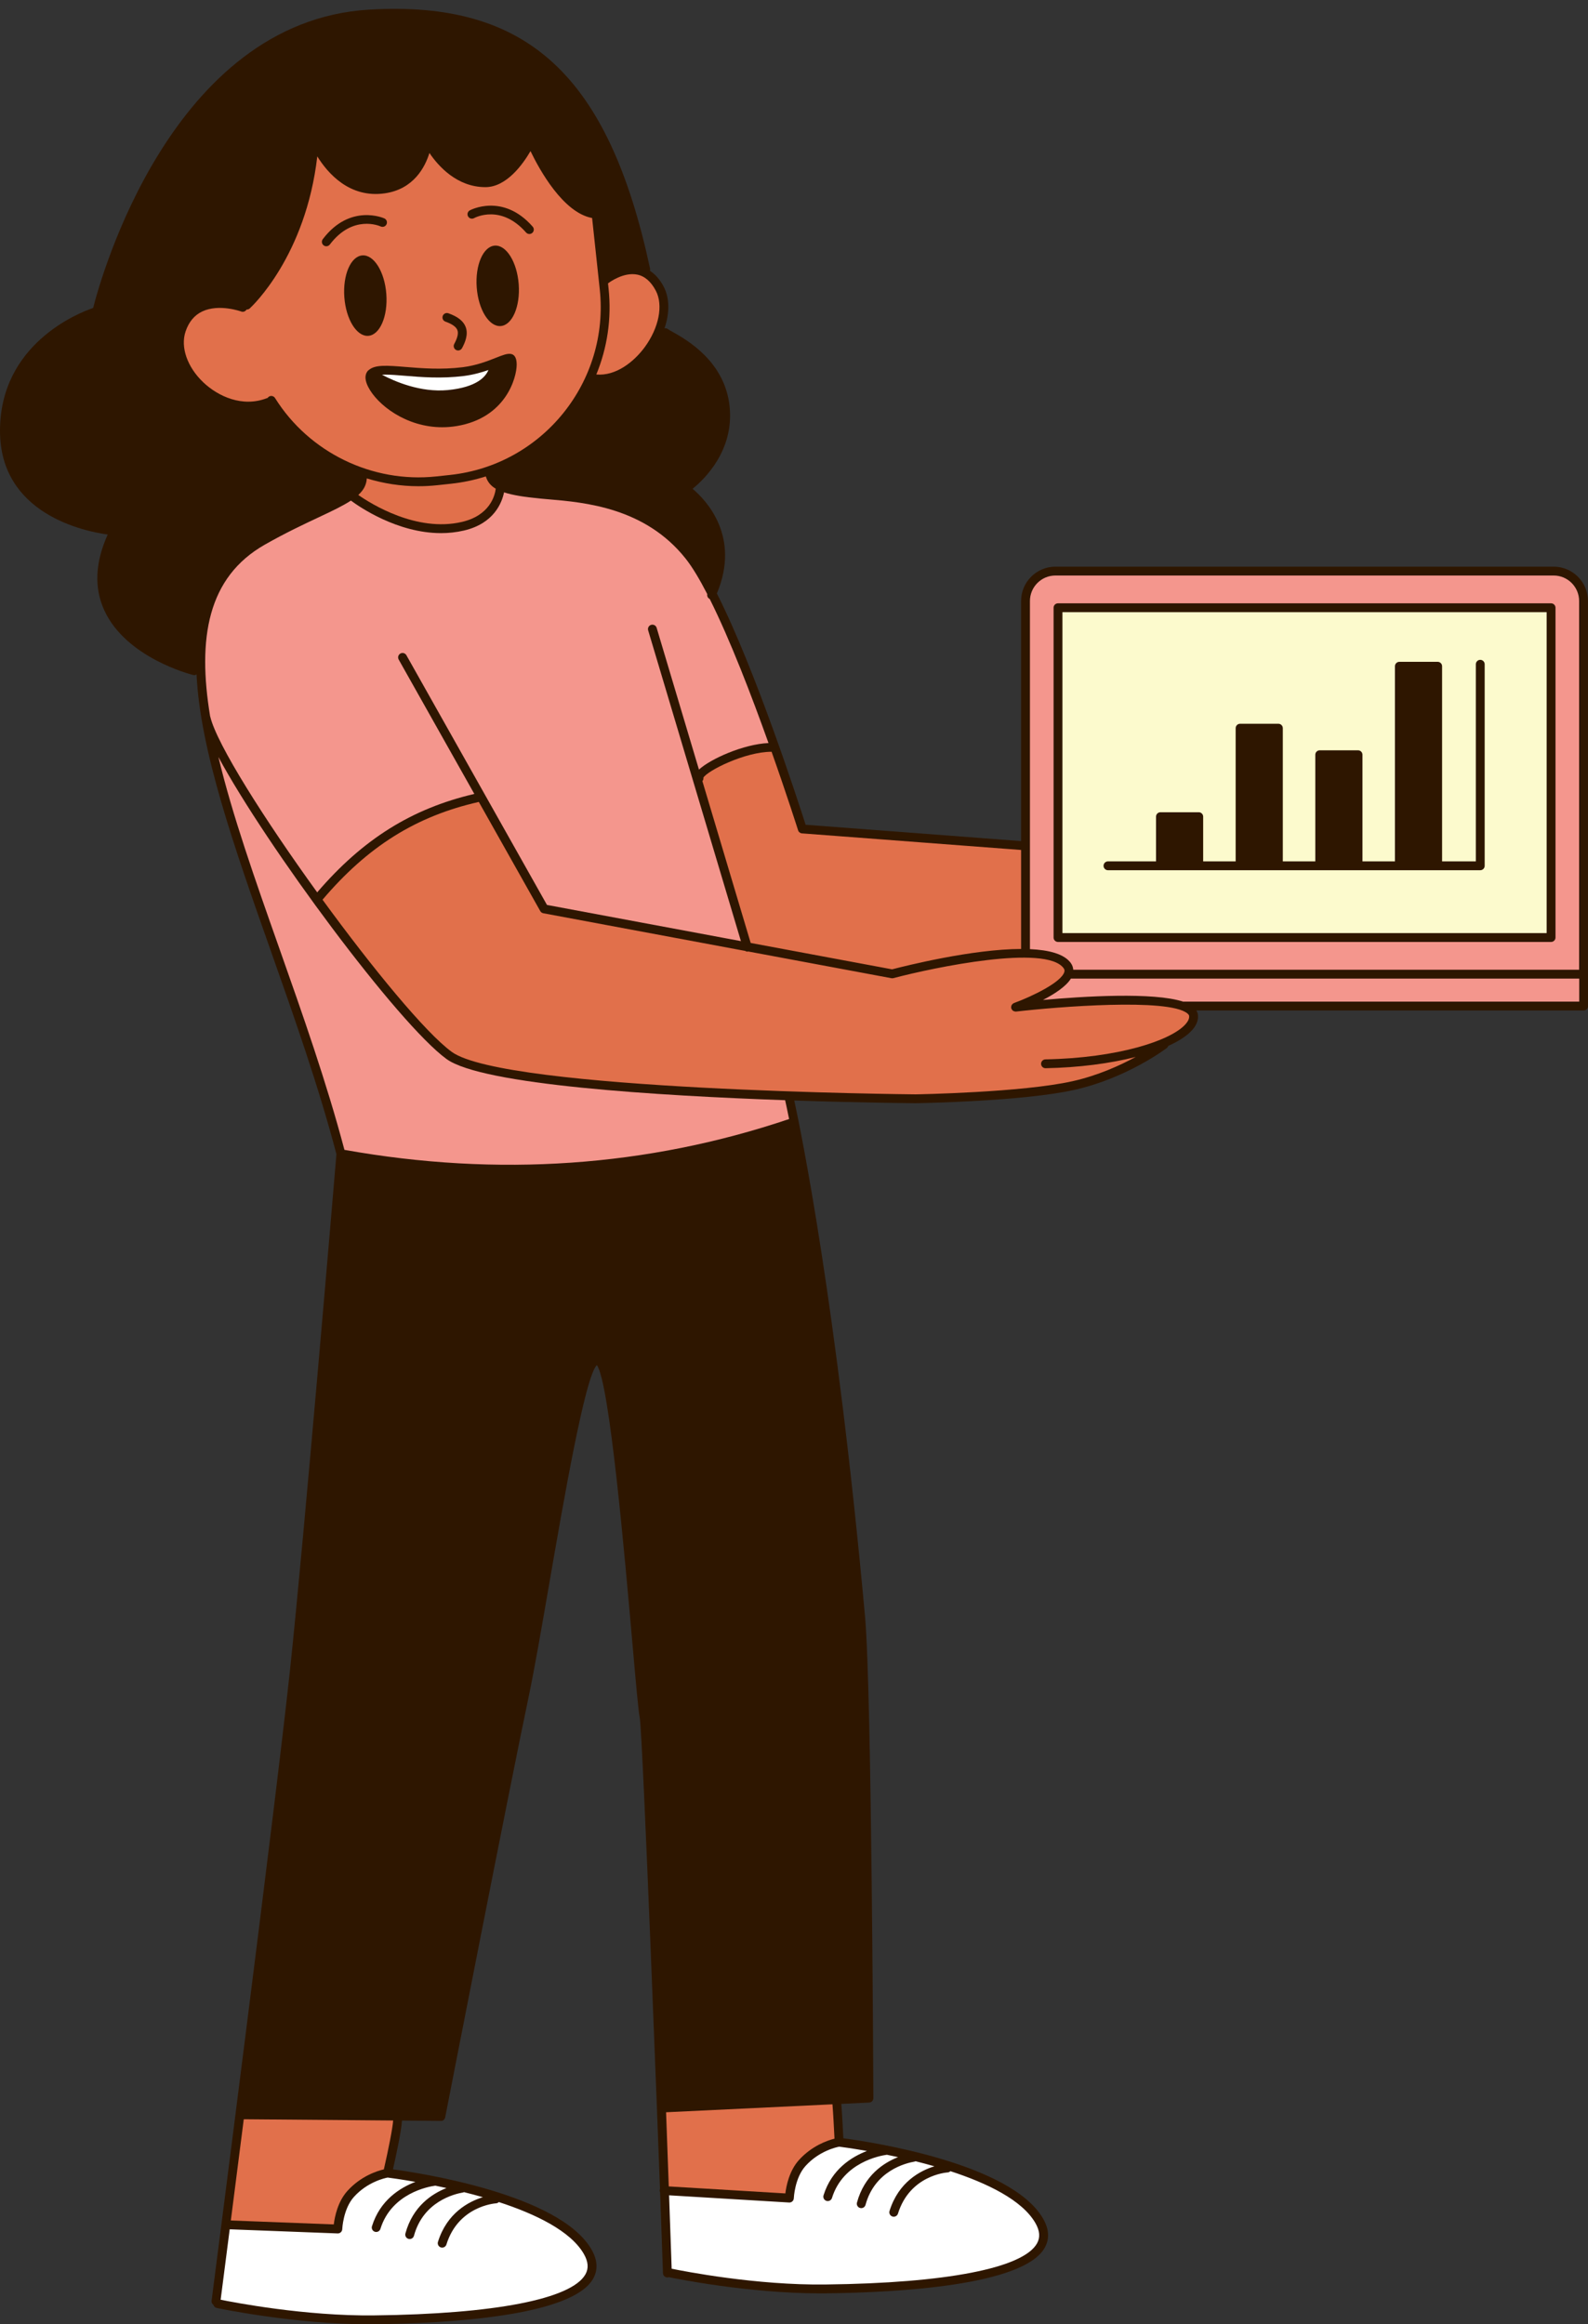 <?xml version="1.0" encoding="UTF-8" standalone="no"?><svg xmlns="http://www.w3.org/2000/svg" xmlns:xlink="http://www.w3.org/1999/xlink" fill="#000000" height="525.3" preserveAspectRatio="xMidYMid meet" version="1" viewBox="0.0 -2.0 358.9 525.3" width="358.9" zoomAndPan="magnify"><rect x="0.0" y="-2.0" width="358.9" height="525.3" fill="#333333" stroke="none"/><g id="change1_1"><path d="M358.918,218.189v7.204c0,0.553-0.447,1-1,1h-87.525c0.2,0.34,0.321,0.705,0.355,1.096 c0.1,1.133-0.352,2.267-1.344,3.369c-1.155,1.286-3.005,2.477-5.363,3.543c-0.063,0.177-0.159,0.344-0.321,0.466 c-0.363,0.276-9.061,6.799-20.807,9.451c-11.637,2.628-34.982,3.021-35.971,3.036c-1.308-0.011-12.613-0.115-27.432-0.609 c1.418,6.513,9.523,45.627,15.991,116.601c1.525,16.758,1.881,107.967,1.885,108.887c0.002,0.535-0.418,0.977-0.953,1.002 l-6.293,0.301c0.173,2.105,0.375,6.037,0.461,7.771c5.77,0.764,37.848,5.541,45.127,18.141c1.387,2.396,1.51,4.629,0.367,6.637 c-4.842,8.498-33.027,10.082-49.396,10.27c-0.436,0.006-0.873,0.008-1.309,0.008c-16.335,0-32.959-3.397-34.238-3.663 c-0.091,0.031-0.182,0.064-0.283,0.068c-0.012,0-0.023,0-0.035,0c-0.536,0-0.979-0.426-0.998-0.965 c-0.01-0.29-0.259-7.469-0.644-18.249c-0.071-0.148-0.118-0.308-0.108-0.483c0.006-0.107,0.042-0.203,0.08-0.298 c-0.185-5.163-3.888-103.085-4.581-106.552c-0.318-1.59-0.895-8.146-1.692-17.219c-1.684-19.158-5.153-58.631-7.994-62.445 c-2.639,2.4-7.532,30.697-10.787,49.523c-1.711,9.895-3.327,19.24-4.673,25.633c-4.464,21.207-18.677,94.123-18.82,94.857 c-0.092,0.475-0.503,0.865-0.99,0.809l-8.782-0.073c-0.121,2.348-1.419,8.301-2.035,11.022c6.417,0.867,37.689,5.686,44.865,18.105 c1.385,2.396,1.508,4.631,0.365,6.637c-4.84,8.498-33.025,10.082-49.396,10.27c-0.435,0.006-0.873,0.008-1.308,0.008 c-16.914,0-34.188-3.652-34.364-3.689c-0.365-0.078-0.626-0.352-0.731-0.684c-0.291-0.207-0.47-0.555-0.422-0.935 c0.144-1.105,14.344-111.033,17.691-142.285c3.276-30.576,10.163-112.568,10.525-116.887c-4.041-15.36-9.511-30.866-14.802-45.862 c-8.319-23.581-15.996-45.368-16.811-62.574c-0.154,0.093-0.32,0.172-0.505,0.172c-0.08,0-0.162-0.01-0.243-0.03 c-0.617-0.154-15.171-3.901-20.094-14.604c-2.337-5.081-2.08-10.846,0.76-17.151C18.904,118.071,0,114.126,0,95.391 c0-19.6,17.644-26.618,21.055-27.79c1.609-6.365,17.603-64.726,62.331-67.42c35.776-2.156,54.163,14.804,63.532,58.527 c0.037,0.171,0.014,0.335-0.033,0.491c1.207,0.809,2.263,1.976,3.112,3.593c1.36,2.592,1.364,5.977,0.187,9.421 c0.305-0.057,0.628,0.011,0.868,0.239c0.147,0.116,0.464,0.284,0.894,0.525c3.271,1.839,11.959,6.722,12.967,17.046 c0.959,9.829-5.68,16.271-8.382,18.46c3.036,2.548,10.902,10.771,5.489,23.655c8.762,17.307,18.468,47.298,20.057,52.282 l48.699,3.689v-54.271c0-4.277,3.479-7.757,7.756-7.757h112.605c4.277,0,7.756,3.479,7.756,7.757v84.224 C358.898,218.106,358.918,218.144,358.918,218.189z" fill="#2e1600"/></g><g id="change2_1"><path d="M137.537,63.184l-0.121-1.133c0.273-0.209,3.514-2.633,6.643-1.974c1.682,0.354,3.084,1.581,4.167,3.645 c1.708,3.252,0.694,8.379-2.522,12.759c-2.446,3.329-6.553,6.563-10.932,6.162C137.224,76.677,138.272,70.037,137.537,63.184z M101.935,107.336l-3.157,0.339c-1.403,0.15-2.808,0.225-4.203,0.225c-3.991,0-7.922-0.621-11.679-1.767 c-0.071,1.459-0.734,2.658-1.919,3.742c2.865,2.001,13.177,8.489,23.419,6.095c6.314-1.473,7.446-5.926,7.65-7.504 c-1.198-0.705-1.89-1.606-2.245-2.782C107.286,106.482,104.657,107.045,101.935,107.336z M45.935,84.409 c-3.615-3.438-5.185-7.941-3.998-11.474c0.726-2.162,1.987-3.686,3.749-4.528c3.804-1.818,8.79-0.012,8.839,0.006 c0.469,0.171,0.965-0.037,1.202-0.456c0.017,0.001,0.033,0.01,0.051,0.01c0.241,0,0.482-0.087,0.675-0.263 c0.539-0.494,12.65-11.839,15.256-34.356c2.339,3.773,7.274,9.51,15.271,8.35c6.543-0.95,9.102-5.967,10.074-9.123 c1.994,2.949,6.218,7.723,12.652,7.723c4.808,0,8.514-5.252,10.191-8.146c2.013,4.187,7.354,13.91,13.924,15.126l1.728,16.12 c2.239,20.893-12.936,39.712-33.827,41.951l-3.157,0.339c-14.436,1.533-28.715-5.411-36.405-17.722 c-0.292-0.469-0.91-0.611-1.377-0.319c-0.131,0.082-0.229,0.192-0.307,0.314c-0.045,0.011-0.091,0.006-0.135,0.024 C54.782,90.164,49.256,87.568,45.935,84.409z M83.239,73.908c2.621-0.194,4.445-4.42,4.074-9.441 c-0.371-5.02-2.796-8.933-5.417-8.74s-4.445,4.42-4.075,9.441C78.192,70.188,80.617,74.101,83.239,73.908z M105.784,46.909 c0.268,0.483,0.877,0.657,1.357,0.394c0.245-0.135,6.081-3.214,11.749,3.247c0.198,0.226,0.475,0.341,0.752,0.341 c0.234,0,0.47-0.082,0.659-0.248c0.415-0.364,0.457-0.996,0.093-1.411c-6.762-7.709-14.149-3.72-14.224-3.678 C105.69,45.821,105.519,46.426,105.784,46.909z M117.232,62.257c-0.371-5.021-2.796-8.933-5.417-8.74s-4.445,4.421-4.074,9.441 c0.371,5.021,2.796,8.933,5.417,8.74S117.602,67.277,117.232,62.257z M100.668,70.696c1.509,0.532,2.417,1.174,2.701,1.908 c0.276,0.715,0.045,1.742-0.708,3.141c-0.262,0.486-0.079,1.093,0.407,1.354c0.15,0.081,0.312,0.119,0.473,0.119 c0.356,0,0.701-0.19,0.882-0.526c0.667-1.239,1.478-3.087,0.812-4.81c-0.511-1.321-1.787-2.327-3.9-3.073 c-0.521-0.179-1.092,0.09-1.276,0.61C99.874,69.941,100.147,70.511,100.668,70.696z M83.384,81.61 c-0.017,0.011-0.031,0.025-0.048,0.037c-0.041,0.036-0.092,0.061-0.131,0.1c-0.469,0.469-1.087,1.578,0.03,3.749 c2.052,3.986,8.518,9.073,16.715,9.073c1.07,0,2.171-0.087,3.294-0.274c11.044-1.84,13.531-10.878,13.532-13.898 c0-1.799-0.702-2.294-1.292-2.393c-0.86-0.148-1.89,0.267-3.455,0.886c-1.841,0.728-4.361,1.724-7.457,2.111 c-4.848,0.605-9.357,0.235-12.984-0.064C87.534,80.603,84.82,80.394,83.384,81.61z M73.146,53.459 c0.181,0.137,0.393,0.203,0.603,0.203c0.303,0,0.602-0.137,0.798-0.396c5.18-6.833,11.21-4.209,11.484-4.084 c0.501,0.234,1.095,0.015,1.327-0.484c0.233-0.5,0.018-1.096-0.483-1.329c-0.078-0.038-7.734-3.479-13.922,4.69 C72.619,52.498,72.706,53.126,73.146,53.459z M169.661,211.132l31.96,5.964c3.044-0.793,18.118-4.576,29.154-4.603v-22.376 l-49.522-3.752c-0.408-0.031-0.756-0.307-0.879-0.696c-0.06-0.192-2.479-7.821-5.989-17.752c-0.007,0-0.013,0.004-0.021,0.004 c-6.058,0-14.547,4.323-15.396,5.858c0.058,0.285-0.05,0.551-0.222,0.778L169.661,211.132z M52.17,499.89l23.268,0.889 c0.204-1.688,0.879-5.135,3.077-7.57c3.049-3.377,6.753-4.528,8.24-4.876c1.038-4.537,2.01-9.456,2.099-11.044l-33.761-0.282 C54.002,485.578,53.001,493.409,52.17,499.89z M150.539,475.429c0.223,6.094,0.429,11.778,0.607,16.763l26.35,1.58 c0.207-1.693,0.885-5.123,3.074-7.549c2.899-3.21,6.414-4.418,8.033-4.828c-0.087-1.742-0.293-5.75-0.46-7.764L150.539,475.429z M236.273,237.448c16.377-0.31,28.316-4.222,31.645-7.926c0.605-0.675,0.887-1.3,0.838-1.857c-0.006-0.075-0.027-0.302-0.404-0.61 c-4.316-3.514-29.412-1.49-38.719-0.411c-0.018,0.002-0.034-0.005-0.051-0.005c-0.021,0.001-0.043,0.011-0.064,0.011 c-0.027,0-0.049-0.021-0.076-0.024c-0.152-0.013-0.293-0.056-0.421-0.131c-0.03-0.017-0.06-0.025-0.088-0.046 c-0.143-0.104-0.247-0.247-0.319-0.413c-0.008-0.018-0.028-0.026-0.035-0.045c-0.014-0.037-0.008-0.075-0.017-0.113 c-0.01-0.04-0.033-0.073-0.038-0.114c-0.003-0.03,0.008-0.056,0.007-0.086c-0.002-0.068,0.005-0.131,0.017-0.197 c0.011-0.063,0.023-0.123,0.045-0.182c0.023-0.06,0.053-0.113,0.087-0.168c0.034-0.055,0.068-0.106,0.111-0.153 c0.042-0.046,0.09-0.083,0.14-0.12c0.055-0.041,0.11-0.077,0.174-0.106c0.026-0.012,0.043-0.033,0.07-0.043 c4.02-1.463,10.66-4.656,11.367-7c0.1-0.329,0.051-0.592-0.16-0.88c-3.998-5.42-29.125-0.208-38.469,2.256 c-0.143,0.04-0.293,0.044-0.439,0.017l-32.358-6.038c-0.071,0.015-0.141,0.031-0.211,0.031c-0.181,0-0.345-0.074-0.497-0.163 l-45.616-8.512c-0.291-0.055-0.543-0.235-0.688-0.493l-13.885-24.667c-14.154,3.201-25.082,10.037-35.324,22.098 c11.27,15.458,23.286,30.091,29.21,34.399c12.025,8.745,103.905,9.589,104.831,9.597c0.217-0.004,24.104-0.404,35.537-2.987 c5.643-1.274,10.622-3.525,14.207-5.468c-5.79,1.476-12.882,2.407-20.367,2.548c-0.008,0-0.014,0-0.02,0 c-0.543,0-0.99-0.436-1-0.981C235.283,237.914,235.723,237.458,236.273,237.448z" fill="#e1704b"/></g><g id="change3_1"><path d="M241.992,215.645c0.353,0.478,0.532,1.002,0.573,1.544h114.327v-83.35c0-3.175-2.582-5.757-5.756-5.757H238.531 c-3.174,0-5.756,2.582-5.756,5.757v78.692C237.05,212.721,240.489,213.604,241.992,215.645z M238.117,209.906v-74.541 c0-0.553,0.447-1,1-1h111.436c0.553,0,1,0.447,1,1v74.541c0,0.553-0.447,1-1,1H239.117 C238.564,210.906,238.117,210.458,238.117,209.906z M356.918,219.189v5.204h-89.4c-0.031,0-0.058,0.015-0.089,0.018 c-6.697-2.215-22.628-1.21-31.71-0.394c2.56-1.322,5.202-3.025,6.31-4.828H356.918z M71.688,199.697 c-11.914-16.482-22.708-33.513-24.162-39.691c-0.006-0.027-0.025-0.047-0.033-0.073c-2.907-17.654-0.597-31.459,12.354-38.827 c4.716-2.683,8.891-4.641,12.245-6.215c2.967-1.391,5.391-2.55,7.219-3.743c1.853,1.376,10.469,7.353,20.362,7.353 c1.698,0,3.434-0.177,5.178-0.584c6.782-1.582,8.585-6.281,9.066-8.633c1.902,0.629,4.546,1.059,8.212,1.407l1.87,0.166 c8.152,0.699,21.798,1.869,30.947,13.391c1.531,1.927,3.19,4.712,4.902,8.038c-0.085,0.443,0.12,0.902,0.549,1.097 c0.001,0,0.002,0,0.004,0.001c4.586,9.156,9.484,21.922,13.285,32.564c-5.671,0.255-13.145,3.602-15.717,6.004l-9.564-32.047 c-0.157-0.529-0.715-0.828-1.244-0.672c-0.529,0.157-0.83,0.715-0.672,1.244l20.963,70.242l-43.833-8.179l-31.771-56.439 c-0.271-0.48-0.883-0.653-1.361-0.381c-0.481,0.271-0.652,0.88-0.381,1.361l17.095,30.368 C93.023,180.773,81.997,187.681,71.688,199.697z M177.448,246.675c0.15,0.674,0.458,2.099,0.895,4.257 c-32.039,10.812-65.844,13.16-100.5,6.965c-4.048-15.288-9.47-30.672-14.721-45.559c-5.462-15.483-10.644-30.177-13.761-43.235 c10.779,20.01,40.563,60.269,51.568,68.272C108.992,243.24,148.938,245.675,177.448,246.675z" fill="#f4968d"/></g><g id="change4_1"><path d="M86.327,82.698c0.243-0.014,0.499-0.023,0.776-0.023c1.223,0,2.75,0.125,4.321,0.254 c3.717,0.31,8.343,0.688,13.396,0.056c2.154-0.27,3.991-0.803,5.566-1.352c-0.599,1.486-2.59,3.898-9.191,4.536 C95.022,86.753,89.193,84.217,86.327,82.698z M182.055,487.564c-2.453,2.719-2.647,7.256-2.649,7.301 c-0.01,0.27-0.128,0.523-0.327,0.705c-0.185,0.168-0.424,0.26-0.672,0.26c-0.021,0-0.04,0-0.06-0.002l-27.129-1.628 c0.293,8.21,0.502,14.234,0.584,16.59c2.519,0.518,19.074,3.791,34.874,3.565c27.127-0.311,44.506-3.686,47.682-9.26 c0.775-1.363,0.658-2.883-0.359-4.646c-2.993-5.18-10.884-8.998-19.203-11.707c-0.164,0.158-0.375,0.27-0.62,0.285 c-0.348,0.023-8.537,0.656-11.227,9.307c-0.133,0.428-0.529,0.703-0.955,0.703c-0.098,0-0.197-0.014-0.297-0.045 c-0.527-0.164-0.822-0.725-0.658-1.252c2.044-6.574,6.974-9.12,10.146-10.101c-1.434-0.411-2.859-0.789-4.258-1.139 c-0.06,0.022-0.112,0.057-0.177,0.068c-2.084,0.35-9.043,2.09-11.137,9.793c-0.121,0.445-0.523,0.738-0.965,0.738 c-0.086,0-0.174-0.012-0.262-0.035c-0.533-0.145-0.848-0.693-0.703-1.227c1.666-6.132,5.991-8.968,9.283-10.267 c-0.866-0.191-1.711-0.371-2.527-0.537c-1.511,0.207-9.898,1.699-12.405,9.765c-0.133,0.428-0.529,0.703-0.955,0.703 c-0.098,0-0.197-0.014-0.297-0.045c-0.527-0.164-0.822-0.725-0.658-1.252c1.83-5.886,6.331-8.694,9.813-10.026 c-3.326-0.585-5.671-0.897-6.266-0.972C189.085,483.315,185.138,484.151,182.055,487.564z M80,494.548 c-2.453,2.719-2.647,7.256-2.649,7.301c-0.01,0.266-0.124,0.518-0.319,0.697c-0.185,0.172-0.428,0.268-0.68,0.268 c-0.013,0-0.025,0-0.038,0l-24.399-0.931c-1.082,8.435-1.831,14.243-2.047,15.916c2.845,0.579,19.125,3.742,34.752,3.541 c27.128-0.311,44.507-3.686,47.682-9.26c0.776-1.363,0.658-2.883-0.36-4.647c-2.993-5.18-10.882-8.998-19.201-11.707 c-0.164,0.158-0.375,0.27-0.62,0.285c-0.347,0.023-8.537,0.656-11.228,9.307c-0.134,0.428-0.528,0.703-0.955,0.703 c-0.098,0-0.198-0.014-0.297-0.045c-0.527-0.164-0.822-0.725-0.658-1.252c2.045-6.573,6.975-9.12,10.147-10.101 c-1.435-0.411-2.86-0.79-4.259-1.139c-0.06,0.023-0.113,0.057-0.178,0.068c-2.082,0.35-9.041,2.088-11.135,9.793 c-0.121,0.445-0.524,0.738-0.964,0.738c-0.087,0-0.176-0.012-0.264-0.035c-0.532-0.145-0.847-0.693-0.702-1.227 c1.666-6.131,5.989-8.968,9.282-10.267c-0.865-0.191-1.71-0.371-2.525-0.537c-1.513,0.207-9.897,1.7-12.406,9.765 c-0.134,0.428-0.528,0.703-0.955,0.703c-0.098,0-0.198-0.014-0.297-0.045c-0.527-0.164-0.822-0.725-0.658-1.252 c1.83-5.886,6.332-8.694,9.815-10.026c-3.327-0.585-5.673-0.897-6.267-0.973C87.034,490.298,83.083,491.134,80,494.548z" fill="#ffffff"/></g><g id="change5_1"><path d="M240.117,208.906h109.436v-72.541H240.117V208.906z M250.41,192.695h10.859v-10.105c0-0.553,0.447-1,1-1h8.658 c0.553,0,1,0.447,1,1v10.105h7.342v-30.105c0-0.553,0.447-1,1-1h8.658c0.553,0,1,0.447,1,1v30.105h7.342v-24.105 c0-0.553,0.447-1,1-1h8.658c0.553,0,1,0.447,1,1v24.105h7.342v-44.105c0-0.553,0.447-1,1-1h8.658c0.553,0,1,0.447,1,1v44.105h7.625 v-44.553c0-0.553,0.447-1,1-1s1,0.447,1,1v45.553c0,0.553-0.447,1-1,1H250.41c-0.553,0-1-0.447-1-1S249.857,192.695,250.41,192.695z" fill="#fcfacd"/></g></svg>